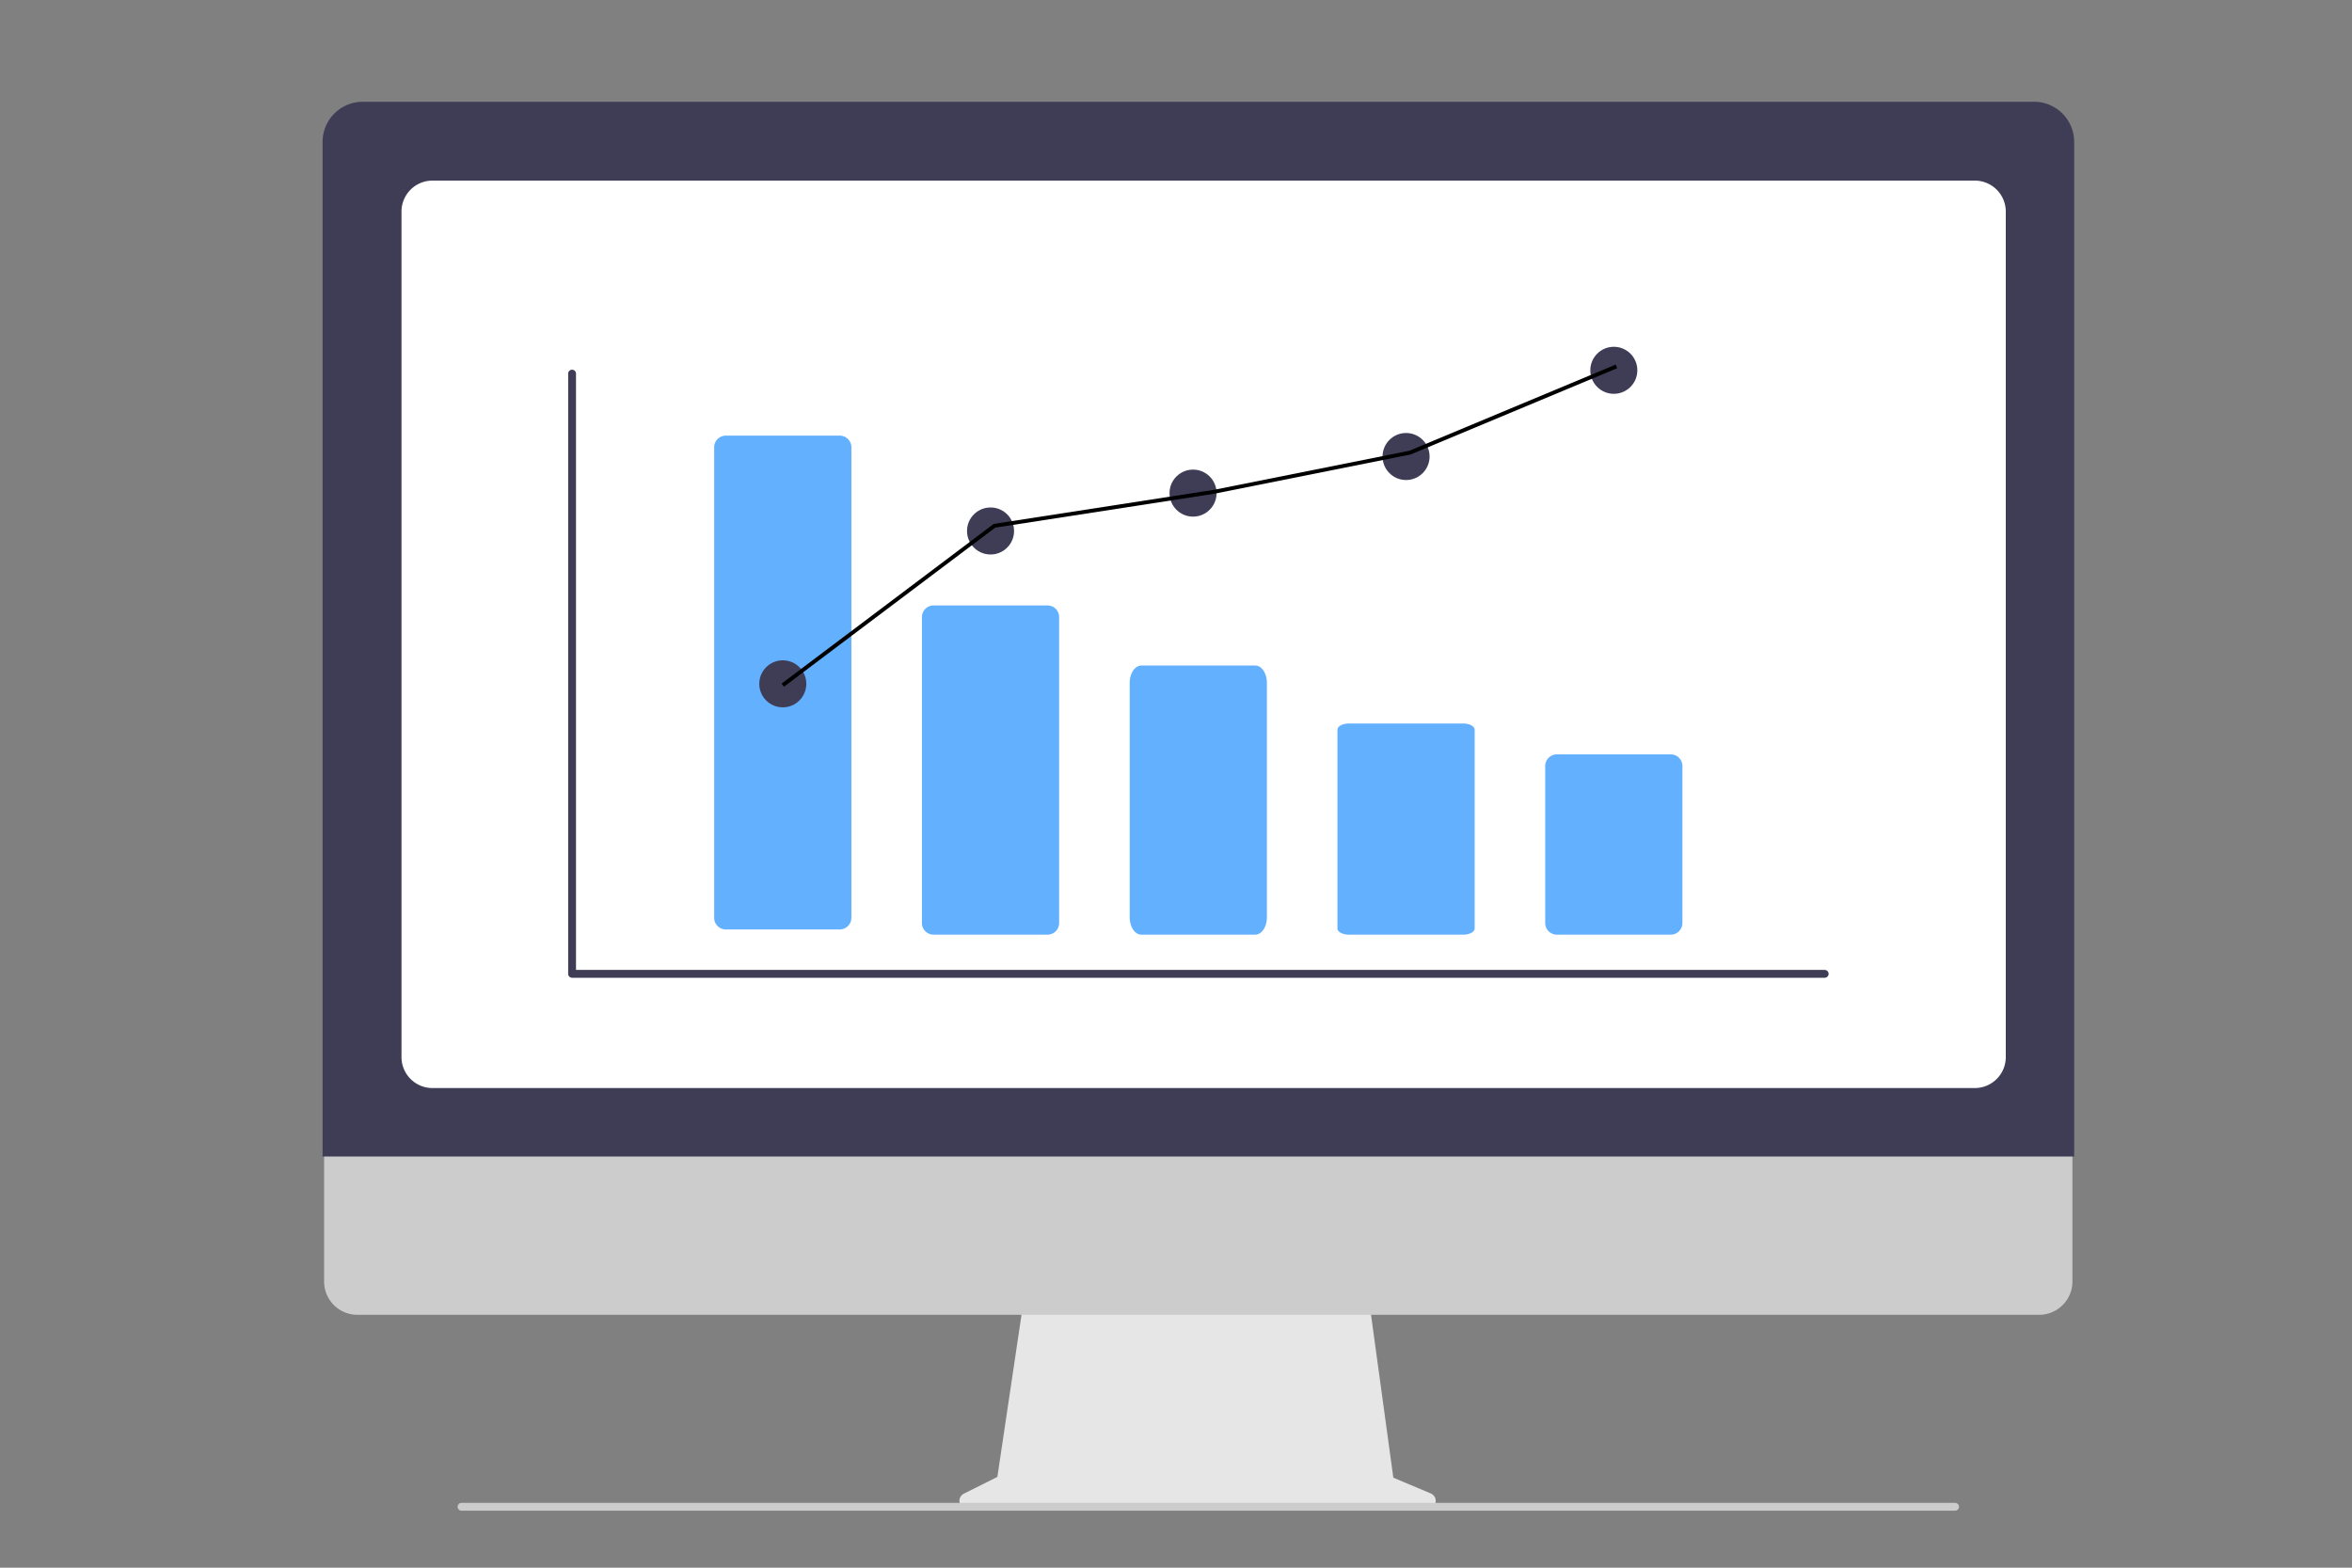 <svg id="SVGRoot" version="1.1" viewBox="0 0 600 400" xmlns="http://www.w3.org/2000/svg">
 <rect x="0" y="0" width="600" height="400" fill="#808080" stroke="none"/>
 <path d="m365 381.06-9.561-4.026-6.559-47.928h-87.34l-7.109 47.732-8.554 4.277a2.031 2.031 0 0 0 0.908 3.848h117.43a2.031 2.031 0 0 0 0.788-3.903z" fill="#e6e6e6"/>
 <path d="m520.2 335.48h-429.04a8.5 8.5 0 0 1-8.481-8.5v-60.5h446v60.5a8.5 8.5 0 0 1-8.481 8.5z" fill="#ccc"/>
 <path d="m529.13 295.08h-446.84v-258.87a10.258 10.258 0 0 1 10.247-10.247h426.35a10.259 10.259 0 0 1 10.247 10.247z" fill="#3f3d56"/>
 <path d="m503.78 277.62h-393.46a7.908 7.908 0 0 1-7.9-7.899v-215.74a7.909 7.909 0 0 1 7.9-7.9h393.46a7.909 7.909 0 0 1 7.9 7.9v215.74a7.908 7.908 0 0 1-7.9 7.899z" fill="#fff"/>
 <path d="m498.74 385.46h-381a1 1 0 0 1 0-2h381a1 1 0 0 1 0 2z" fill="#ccc"/>
 <path d="m465.48 249.48h-319.54a1 1 0 0 1-1-1v-153.15a1 1 0 0 1 2 0v152.15h318.54a1 1 0 0 1 0 2z" fill="#3f3d56"/>
 <g fill="#63b0ff">
  <path d="m426.22 238.48h-29.063a2.972 2.972 0 0 1-2.969-2.968v-40.063a2.972 2.972 0 0 1 2.969-2.968h29.063a2.972 2.972 0 0 1 2.969 2.968v40.063a2.972 2.972 0 0 1-2.969 2.968z"/>
  <path d="m267.22 238.48h-29.063a2.972 2.972 0 0 1-2.969-2.968v-78.063a2.972 2.972 0 0 1 2.969-2.968h29.063a2.972 2.972 0 0 1 2.969 2.968v78.063a2.972 2.972 0 0 1-2.969 2.968z"/>
  <path d="m320.22 238.48h-29.063a2.972 4.436 0 0 1-2.969-4.431v-59.805a2.972 4.436 0 0 1 2.969-4.431h29.063a2.972 4.436 0 0 1 2.969 4.431v59.805a2.972 4.436 0 0 1-2.969 4.431z" stroke-width="1.222"/>
  <path d="m373.22 238.48h-29.063a2.907 1.582 0 0 1-2.969-1.542v-50.787a2.907 1.582 0 0 1 2.969-1.542h29.063a2.907 1.582 0 0 1 2.969 1.542v50.787a2.907 1.582 0 0 1-2.969 1.542z" stroke-width=".738"/>
  <path d="m214.22 237.15h-29.063a2.972 2.972 0 0 1-2.969-2.968v-120.06a2.972 2.972 0 0 1 2.969-2.968h29.063a2.972 2.972 0 0 1 2.969 2.968v120.06a2.972 2.972 0 0 1-2.969 2.968z"/>
 </g>
 <g fill="#3f3d56">
  <circle cx="199.69" cy="174.48" r="6"/>
  <circle cx="252.69" cy="135.48" r="6"/>
  <circle cx="304.35" cy="125.82" r="6"/>
  <circle cx="358.69" cy="116.48" r="6"/>
  <circle cx="411.69" cy="94.484" r="6"/>
 </g>
 <path d="m199.69 174.82 54-40.667 56-8.667 50-10 52.667-22" fill="none" stroke="#000" stroke-width="1px"/>
</svg>

